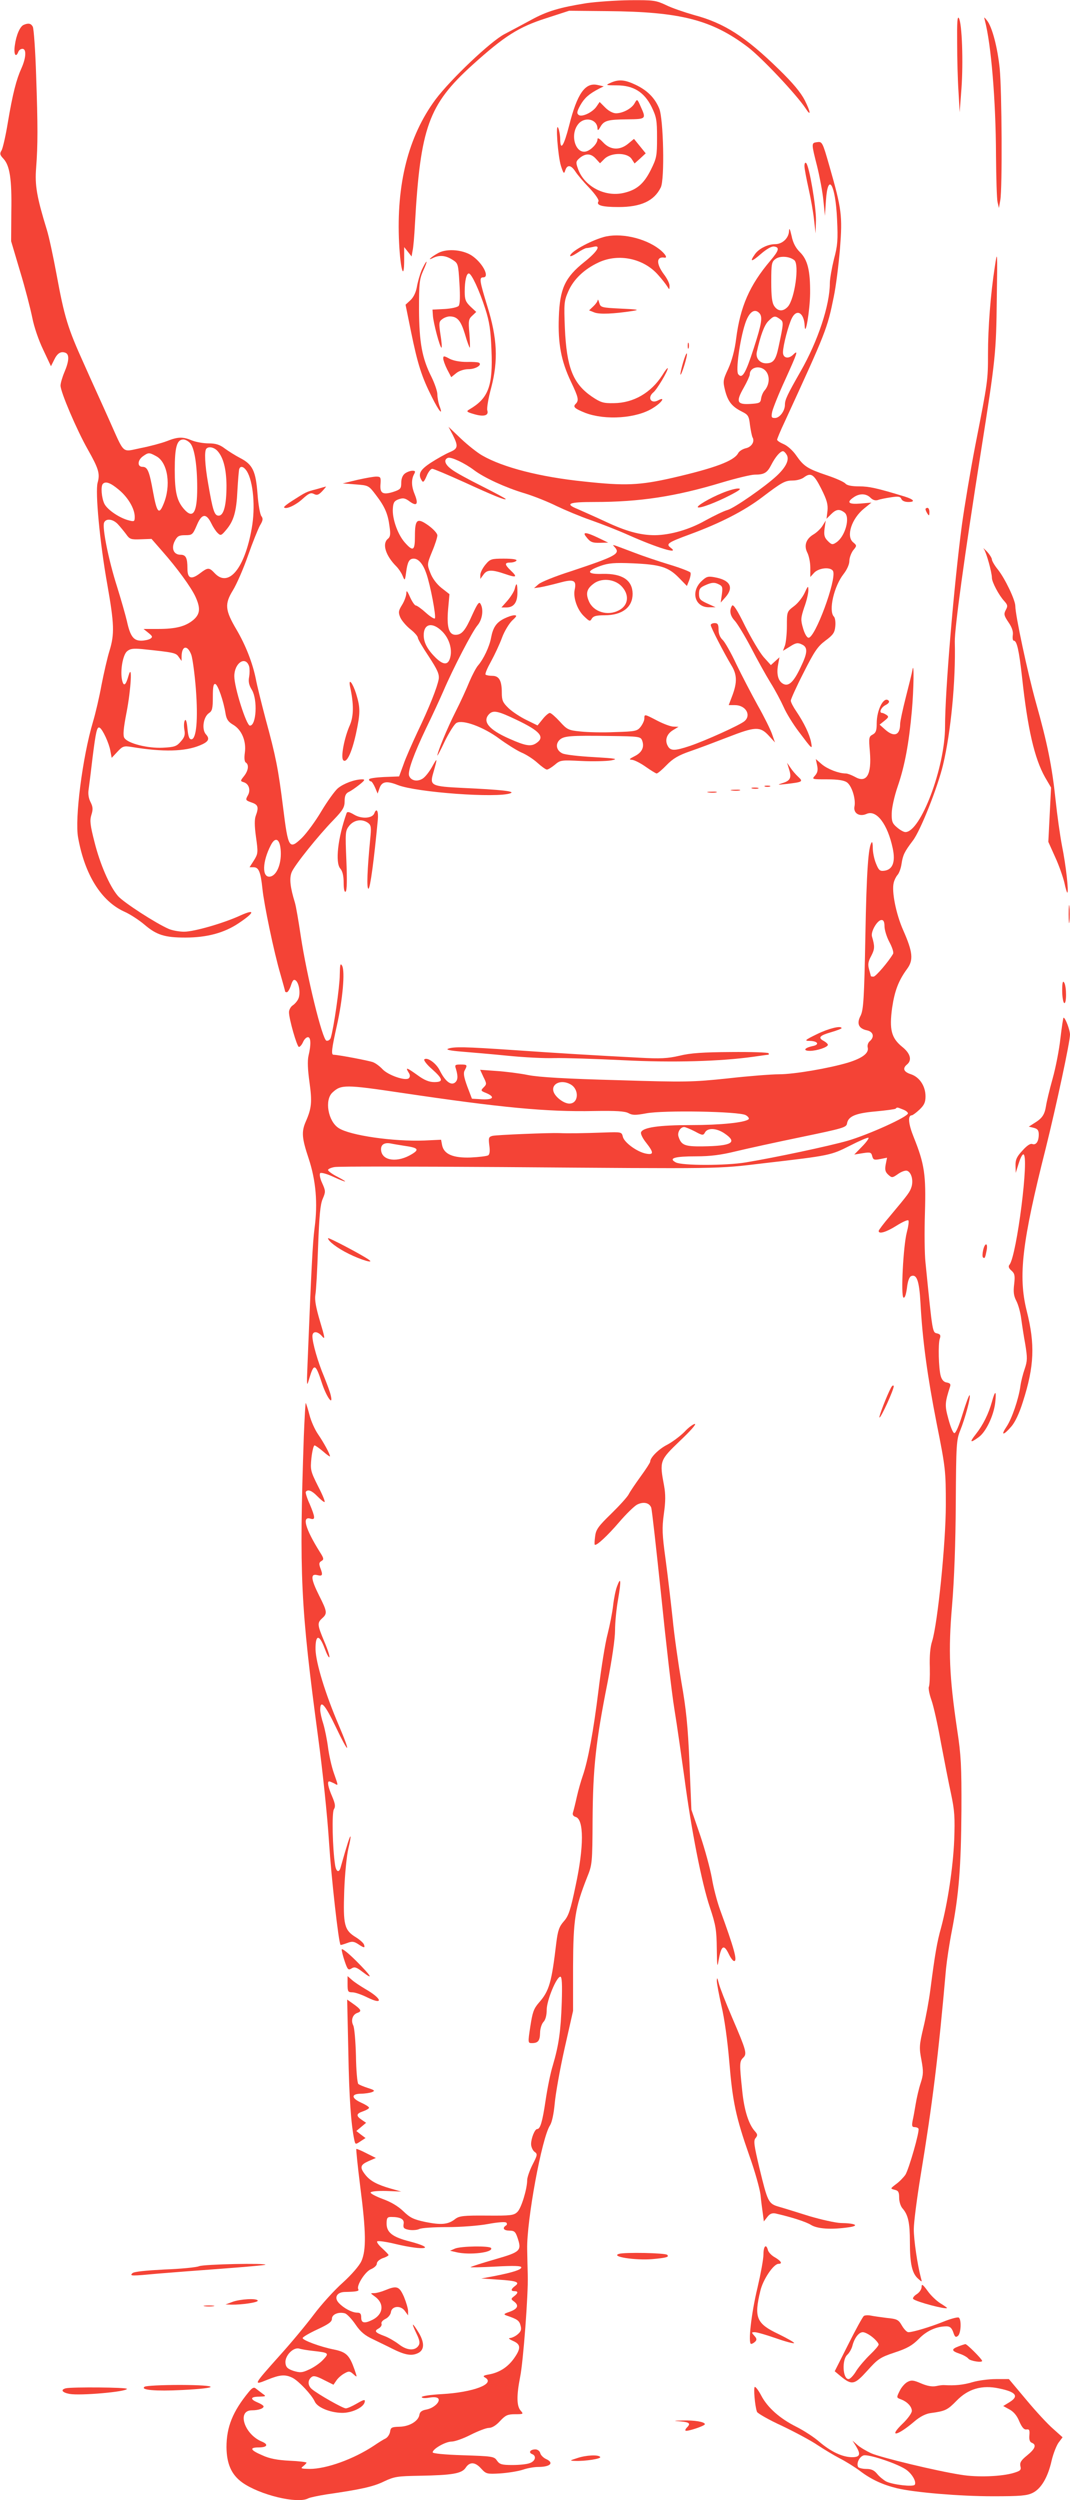 <?xml version="1.0" standalone="no"?>
<!DOCTYPE svg PUBLIC "-//W3C//DTD SVG 20010904//EN"
 "http://www.w3.org/TR/2001/REC-SVG-20010904/DTD/svg10.dtd">
<svg version="1.0" xmlns="http://www.w3.org/2000/svg"
 width="548pt" height="1280pt" viewBox="0 0 548 1280"
 preserveAspectRatio="xMidYMid meet">
<g transform="translate(0,1280) scale(0.1,-0.1)"
fill="#f44336" stroke="none">
<path d="M3005 12784 c-138 -22 -203 -41 -285 -86 -41 -22 -102 -55 -135 -72
-71 -36 -279 -234 -355 -336 -139 -188 -201 -433 -186 -735 7 -138 26 -198 26
-84 l0 64 19 -24 19 -24 5 29 c4 16 9 76 12 134 28 499 70 614 294 817 165
149 238 195 379 240 l117 38 195 -2 c374 -3 535 -44 720 -184 71 -54 249 -243
296 -314 29 -45 26 -19 -4 41 -21 41 -62 90 -134 160 -170 166 -279 236 -433
277 -49 14 -114 36 -144 51 -51 24 -64 26 -185 25 -72 -1 -171 -8 -221 -15z"/>
<path d="M4902 12580 c0 -80 3 -192 7 -250 l6 -105 9 120 c10 137 3 335 -13
362 -8 13 -10 -21 -9 -127z"/>
<path d="M5044 12695 c32 -121 56 -407 57 -690 1 -115 4 -223 8 -240 l7 -30 7
40 c11 62 8 561 -3 674 -11 108 -39 214 -65 246 -16 20 -16 20 -11 0z"/>
<path d="M122 12673 c-19 -7 -39 -52 -46 -105 -7 -46 5 -67 18 -33 3 8 12 15
21 15 21 0 19 -45 -5 -99 -26 -57 -45 -130 -70 -279 -11 -68 -26 -132 -32
-142 -10 -16 -9 -23 9 -42 33 -35 44 -104 41 -271 l-1 -152 46 -155 c26 -85
53 -191 62 -235 9 -47 32 -115 56 -165 l40 -85 16 32 c16 34 34 46 58 37 21
-8 19 -43 -5 -99 -11 -26 -20 -57 -20 -69 0 -33 83 -227 139 -326 56 -99 64
-125 51 -171 -13 -46 11 -307 50 -524 35 -199 37 -251 11 -336 -11 -35 -29
-114 -41 -175 -11 -61 -31 -147 -44 -190 -53 -178 -94 -495 -76 -592 34 -190
118 -325 236 -379 30 -13 77 -44 104 -67 62 -53 104 -66 209 -66 111 0 200 24
274 74 81 54 86 74 10 40 -86 -40 -239 -84 -290 -84 -24 0 -59 6 -78 14 -64
27 -234 137 -261 169 -43 50 -92 164 -120 276 -22 86 -25 110 -16 139 9 28 8
41 -4 65 -10 19 -14 43 -10 66 3 20 12 93 20 162 17 135 23 162 37 153 15 -9
47 -78 54 -117 l7 -37 29 31 c27 29 33 31 72 25 162 -27 274 -24 351 8 44 18
52 33 31 56 -23 25 -14 89 15 109 17 11 20 24 20 83 0 51 3 69 13 66 13 -4 42
-87 52 -151 5 -30 14 -43 40 -58 43 -26 67 -83 59 -142 -4 -28 -2 -47 5 -51
17 -11 13 -41 -9 -69 -20 -25 -20 -26 -1 -32 25 -8 35 -38 22 -64 -15 -27 -15
-28 19 -40 32 -11 36 -24 20 -67 -7 -18 -7 -52 1 -109 11 -79 11 -85 -10 -119
l-23 -36 21 0 c26 0 36 -24 45 -110 8 -80 59 -325 92 -437 13 -46 24 -85 24
-88 0 -3 4 -5 9 -5 5 0 15 16 21 35 9 28 15 33 25 25 18 -15 25 -71 12 -95 -5
-11 -18 -26 -29 -33 -10 -7 -18 -23 -18 -34 0 -35 41 -178 51 -178 5 0 15 11
21 25 6 14 17 25 25 25 15 0 17 -37 3 -95 -6 -27 -4 -71 5 -136 14 -100 11
-133 -19 -201 -23 -53 -20 -85 15 -190 37 -112 47 -229 30 -355 -10 -78 -16
-200 -36 -695 -5 -118 -4 -121 9 -75 24 80 32 77 65 -25 23 -70 59 -120 45
-62 -3 16 -20 60 -35 98 -31 73 -59 171 -59 205 0 28 27 27 50 -1 16 -19 14
-6 -11 77 -21 71 -28 110 -24 135 4 19 10 130 14 245 6 160 11 219 24 248 15
35 15 40 -3 80 -11 23 -15 46 -10 51 4 4 33 -3 65 -18 72 -33 85 -33 22 0 -26
13 -47 29 -47 34 0 5 15 12 33 15 17 4 406 3 862 0 1141 -9 1089 -10 1340 20
337 39 340 40 439 90 49 25 91 43 94 40 3 -3 -12 -24 -34 -46 l-39 -40 43 7
c39 6 44 5 49 -15 5 -19 10 -21 41 -15 l35 7 -7 -35 c-5 -27 -2 -38 13 -52 19
-17 21 -17 51 4 17 12 37 19 46 16 21 -8 32 -46 23 -80 -9 -29 -14 -36 -111
-152 -32 -37 -58 -72 -58 -76 0 -18 39 -6 90 26 30 19 58 32 62 28 4 -4 0 -32
-8 -62 -18 -70 -31 -324 -17 -333 7 -4 13 14 18 49 4 36 12 57 22 61 28 11 41
-25 47 -135 10 -189 35 -375 83 -619 46 -230 47 -244 47 -418 0 -195 -42 -607
-70 -697 -10 -30 -14 -77 -12 -135 1 -48 -1 -93 -5 -99 -3 -6 2 -36 13 -67 11
-30 33 -129 49 -219 17 -90 40 -208 52 -263 18 -85 20 -120 16 -235 -6 -142
-34 -325 -67 -448 -21 -74 -32 -139 -55 -317 -7 -55 -23 -143 -36 -196 -21
-89 -22 -103 -10 -165 11 -60 10 -76 -4 -119 -9 -27 -20 -75 -25 -105 -5 -30
-12 -70 -16 -87 -5 -26 -3 -33 9 -33 9 0 18 -3 21 -8 7 -12 -49 -207 -67 -236
-10 -14 -31 -36 -48 -48 -30 -23 -30 -23 -7 -29 19 -4 23 -12 23 -41 0 -20 8
-44 17 -54 29 -33 38 -73 38 -172 0 -111 11 -161 42 -188 21 -19 21 -19 14 6
-17 64 -36 191 -36 247 0 35 16 158 35 275 60 363 91 612 130 1058 4 41 17
129 30 195 36 186 47 328 49 615 1 229 -2 285 -22 415 -40 271 -46 403 -26
635 11 132 18 319 19 525 2 299 3 323 23 372 25 62 55 173 48 180 -3 3 -19
-41 -36 -96 -19 -62 -36 -101 -43 -98 -7 2 -20 35 -30 73 -19 69 -18 82 9 166
4 12 -1 17 -17 20 -15 2 -25 13 -31 33 -11 40 -14 164 -5 191 6 17 3 23 -12
27 -26 6 -24 -7 -61 362 -5 44 -6 159 -3 255 6 195 -2 250 -57 387 -28 69 -32
113 -10 113 4 0 22 13 39 29 24 23 31 37 31 68 0 52 -30 98 -74 113 -38 12
-45 30 -21 50 27 22 18 57 -25 91 -55 45 -66 88 -51 199 13 88 33 140 77 200
33 45 29 86 -20 197 -37 83 -60 199 -49 243 3 14 12 32 20 41 8 9 17 34 20 55
7 47 15 63 58 120 39 50 128 275 155 389 40 168 65 427 60 630 -1 69 48 430
135 980 74 468 77 501 80 775 4 247 3 252 -10 165 -22 -142 -35 -313 -35 -447
0 -136 -1 -142 -65 -468 -24 -124 -55 -308 -69 -410 -40 -303 -86 -845 -86
-1030 0 -209 -125 -540 -203 -540 -9 0 -28 11 -43 24 -24 20 -28 31 -27 72 0
28 14 90 31 139 35 102 57 217 72 385 10 111 12 262 3 210 -2 -14 -18 -77 -34
-140 -16 -63 -29 -124 -29 -136 0 -59 -31 -70 -77 -29 l-28 25 25 20 c21 17
23 21 10 30 -8 5 -18 10 -22 10 -18 0 -6 28 17 40 16 8 22 17 16 23 -24 24
-61 -46 -61 -117 0 -36 -4 -48 -21 -57 -19 -10 -20 -16 -14 -87 10 -119 -17
-164 -77 -129 -17 9 -37 17 -46 17 -36 0 -93 22 -123 47 l-31 27 7 -33 c5 -24
2 -37 -11 -52 -17 -19 -16 -19 62 -19 55 0 86 -5 101 -15 26 -18 47 -87 39
-125 -6 -34 26 -53 62 -37 51 23 108 -53 134 -176 15 -70 0 -110 -44 -115 -22
-3 -28 3 -42 38 -9 22 -16 57 -16 77 0 20 -2 34 -5 31 -18 -18 -27 -150 -33
-478 -6 -325 -10 -379 -24 -409 -22 -41 -11 -67 32 -76 33 -7 40 -34 14 -56
-8 -7 -13 -21 -10 -32 7 -28 -26 -54 -100 -77 -97 -29 -276 -60 -355 -60 -37
0 -155 -9 -261 -21 -181 -19 -216 -20 -568 -9 -260 7 -399 15 -455 26 -44 9
-117 18 -163 21 l-83 6 17 -37 c17 -34 17 -37 1 -53 -16 -16 -15 -18 13 -29
47 -20 37 -35 -22 -32 l-51 3 -24 63 c-17 47 -21 68 -13 82 15 28 13 30 -21
30 -28 0 -31 -2 -24 -22 12 -41 10 -60 -7 -72 -21 -13 -49 10 -76 64 -18 37
-65 70 -79 56 -4 -4 13 -27 40 -50 57 -51 59 -66 11 -66 -26 0 -51 10 -85 35
-56 40 -64 43 -47 15 9 -13 9 -23 2 -30 -16 -16 -106 15 -135 46 -13 14 -35
31 -49 36 -21 8 -179 38 -202 38 -13 0 -9 32 17 148 30 133 43 280 27 308 -9
15 -11 6 -12 -48 0 -58 -31 -273 -46 -321 -3 -10 -13 -17 -22 -15 -21 4 -101
332 -132 538 -11 74 -24 151 -30 170 -24 78 -29 124 -16 155 15 36 136 187
215 268 47 49 56 64 56 95 0 26 5 39 20 47 12 5 36 22 55 37 29 23 31 28 15
28 -38 0 -95 -21 -125 -46 -16 -14 -54 -67 -84 -117 -30 -51 -75 -112 -100
-137 -65 -62 -70 -54 -96 155 -25 200 -37 261 -90 455 -21 80 -44 172 -50 205
-17 83 -52 172 -99 252 -59 100 -61 131 -18 201 19 31 54 111 77 177 23 66 51
135 61 154 16 26 17 36 8 48 -7 8 -16 59 -20 113 -9 119 -25 152 -89 185 -25
13 -60 35 -79 49 -26 20 -47 26 -83 26 -27 0 -65 7 -85 15 -47 20 -72 19 -130
-4 -26 -10 -86 -26 -132 -35 -100 -20 -80 -38 -164 149 -32 72 -90 198 -127
282 -83 183 -100 239 -140 456 -17 92 -39 195 -50 230 -52 169 -62 229 -55
317 9 120 9 213 0 475 -4 127 -12 238 -17 248 -9 17 -22 20 -46 10z m852
-2142 c22 -24 36 -113 36 -229 0 -127 -21 -161 -67 -109 -37 42 -48 87 -48
202 0 116 11 155 44 155 10 0 25 -8 35 -19z m140 -40 c30 -33 45 -92 46 -176
0 -101 -14 -155 -40 -155 -22 0 -30 25 -54 165 -17 95 -20 167 -9 178 12 13
40 7 57 -12z m-315 -26 c61 -31 79 -153 37 -249 -22 -53 -33 -39 -52 65 -19
106 -28 129 -54 129 -28 0 -26 34 2 54 28 20 32 20 67 1z m465 -77 c33 -53 45
-185 25 -294 -36 -204 -118 -304 -189 -229 -29 31 -35 31 -77 -1 -44 -33 -63
-26 -63 25 0 55 -8 71 -36 71 -35 0 -48 33 -29 70 13 25 21 30 53 30 36 0 39
2 60 51 25 60 48 63 74 10 9 -19 24 -42 33 -50 15 -15 19 -13 44 17 38 45 52
92 57 202 3 52 7 101 9 108 6 19 23 14 39 -10z m-657 -94 c48 -39 83 -98 83
-140 0 -24 -3 -25 -27 -19 -48 11 -112 54 -128 85 -15 30 -20 91 -8 103 14 14
38 6 80 -29z m-4 -177 c12 -13 31 -36 43 -52 18 -26 25 -28 75 -26 l55 2 55
-63 c76 -86 148 -185 170 -233 27 -59 24 -89 -11 -119 -40 -33 -89 -46 -180
-46 l-75 0 25 -20 c21 -17 23 -21 10 -30 -8 -5 -30 -10 -47 -10 -39 0 -56 22
-73 100 -7 30 -30 111 -51 178 -43 135 -76 300 -66 326 9 23 44 20 70 -7z
m377 -670 c6 -18 17 -95 23 -173 12 -157 3 -259 -23 -259 -11 0 -16 15 -20 55
-3 35 -8 50 -13 42 -5 -7 -6 -28 -3 -47 5 -26 2 -39 -18 -61 -21 -25 -32 -29
-92 -32 -77 -4 -180 22 -197 50 -8 12 -5 48 11 130 23 118 31 261 10 188 -14
-50 -25 -57 -33 -21 -10 47 4 127 25 146 16 14 31 16 77 12 164 -17 174 -19
188 -40 l15 -21 0 21 c0 58 30 64 50 10z m296 -59 c3 -11 3 -35 0 -53 -5 -24
-1 -43 14 -67 30 -50 23 -183 -10 -183 -18 0 -80 195 -80 253 0 68 58 107 76
50z m162 -948 c3 -66 -22 -123 -55 -128 -42 -6 -40 76 4 161 24 47 48 32 51
-33z m3092 -383 c0 -17 11 -54 25 -80 14 -26 23 -53 19 -60 -23 -40 -89 -117
-100 -117 -8 0 -14 1 -14 3 0 1 -4 16 -9 34 -7 25 -5 40 11 69 18 35 19 48 4
99 -8 24 27 85 49 85 10 0 15 -10 15 -33z m-1609 -808 c47 -25 43 -99 -5 -99
-28 0 -72 33 -81 61 -13 41 39 64 86 38z m-864 -44 c511 -76 744 -98 985 -93
113 2 159 -1 177 -11 20 -11 36 -11 90 -1 89 17 476 10 510 -9 13 -7 19 -17
15 -21 -18 -17 -143 -30 -297 -30 -162 0 -245 -12 -254 -37 -3 -8 9 -32 26
-53 40 -51 40 -64 -1 -56 -46 9 -111 57 -118 86 -6 25 -7 25 -95 22 -109 -4
-190 -5 -230 -3 -50 2 -319 -9 -342 -14 -20 -5 -22 -10 -17 -49 4 -29 2 -46
-6 -51 -7 -4 -47 -9 -90 -11 -90 -3 -137 17 -146 64 l-5 27 -86 -4 c-158 -6
-382 26 -439 64 -54 35 -73 144 -31 182 44 41 65 41 354 -2z m2567 -85 c14 -5
26 -14 26 -20 0 -18 -202 -109 -308 -140 -94 -27 -371 -86 -522 -111 -102 -17
-328 -17 -359 0 -39 21 -7 31 104 31 73 0 128 7 205 26 58 14 209 47 335 73
212 44 230 49 233 69 6 37 44 53 147 62 53 5 99 11 102 14 8 8 7 8 37 -4z
m-1066 -112 c40 -22 44 -22 53 -5 14 24 59 22 100 -6 68 -46 38 -64 -113 -66
-91 -1 -109 6 -123 50 -7 21 9 49 29 49 6 0 30 -10 54 -22z m-1488 -74 c72
-10 79 -19 39 -43 -72 -44 -150 -35 -157 18 -4 29 14 43 48 37 14 -3 45 -8 70
-12z"/>
<path d="M3127 12376 c-27 -12 -25 -13 31 -13 86 0 141 -34 179 -110 25 -52
28 -68 28 -158 0 -93 -2 -105 -32 -165 -36 -72 -73 -103 -140 -118 -98 -22
-204 36 -234 127 -11 31 -9 36 11 53 30 24 57 23 82 -5 l21 -23 23 23 c34 33
117 33 139 -1 l15 -23 29 26 28 26 -30 37 -30 37 -29 -24 c-43 -36 -92 -34
-129 6 -19 20 -29 26 -29 16 0 -21 -31 -54 -57 -62 -55 -16 -86 84 -42 139 32
41 98 27 99 -22 1 -12 4 -10 14 7 19 34 38 39 139 40 97 1 97 2 68 66 -17 39
-18 39 -30 18 -14 -28 -61 -53 -96 -53 -16 0 -38 12 -55 29 l-29 29 -15 -22
c-20 -31 -77 -58 -93 -44 -10 8 -8 18 9 49 21 37 44 58 96 85 l24 12 -32 7
c-63 14 -104 -44 -145 -207 -27 -105 -45 -133 -46 -72 0 21 -5 48 -10 59 -15
33 -2 -144 14 -195 13 -40 16 -42 22 -22 10 30 29 28 51 -5 10 -16 42 -54 72
-85 32 -34 51 -62 47 -69 -13 -20 18 -29 103 -29 114 0 182 31 216 100 21 40
14 354 -8 405 -23 55 -62 93 -121 121 -55 26 -86 29 -128 10z"/>
<path d="M4183 12072 c-28 -4 -28 -6 2 -124 13 -53 28 -132 32 -175 l8 -78 5
78 c10 149 49 84 57 -96 5 -105 3 -134 -16 -204 -11 -45 -21 -101 -21 -123 0
-112 -61 -296 -149 -450 -69 -121 -81 -146 -81 -172 0 -32 -27 -68 -51 -68
-18 0 -20 4 -14 33 4 17 33 91 66 162 62 137 69 156 43 131 -25 -26 -54 -20
-54 10 0 34 28 141 46 176 25 49 62 26 65 -39 3 -66 27 77 28 165 1 118 -13
173 -53 212 -21 21 -35 47 -42 83 -8 35 -12 43 -13 25 -1 -37 -34 -68 -71 -68
-38 0 -84 -23 -104 -52 -29 -41 -17 -40 31 2 29 25 55 40 67 38 30 -4 26 -20
-19 -73 -106 -125 -154 -235 -175 -400 -7 -58 -22 -112 -40 -152 -28 -60 -28
-65 -16 -114 15 -56 35 -81 87 -107 30 -15 35 -22 40 -68 4 -29 10 -57 13 -63
13 -21 -5 -50 -35 -56 -16 -4 -34 -15 -39 -26 -22 -39 -118 -75 -334 -125
-171 -39 -244 -42 -456 -19 -224 23 -414 72 -520 133 -25 14 -74 53 -109 86
l-64 61 22 -42 c29 -58 27 -70 -16 -88 -21 -9 -64 -33 -95 -53 -57 -37 -69
-59 -48 -92 7 -12 12 -7 25 23 8 20 21 37 29 37 7 0 80 -31 162 -68 148 -68
214 -95 214 -87 0 3 -55 32 -122 66 -68 34 -138 72 -155 86 -35 25 -42 50 -19
59 16 6 85 -26 134 -63 52 -39 160 -89 257 -118 50 -15 124 -45 166 -66 42
-20 120 -53 175 -72 54 -19 141 -53 192 -76 151 -67 264 -101 218 -66 -27 20
-18 27 99 70 155 57 277 120 368 189 103 78 117 86 159 86 19 0 43 7 54 15 37
28 52 18 90 -57 29 -58 35 -80 32 -113 l-5 -41 23 23 c26 26 43 29 69 9 31
-23 4 -123 -42 -153 -19 -13 -24 -12 -43 7 -18 18 -21 30 -17 64 l6 41 -16
-26 c-9 -15 -29 -34 -45 -44 -40 -23 -52 -58 -33 -95 8 -16 15 -50 15 -76 l0
-48 20 22 c25 26 87 31 97 7 17 -45 -92 -340 -126 -340 -8 0 -20 20 -28 48
-13 44 -12 53 6 108 12 32 21 71 21 87 0 25 -2 24 -19 -13 -10 -22 -34 -53
-54 -68 -37 -28 -37 -29 -37 -102 0 -40 -5 -86 -10 -100 l-10 -27 36 22 c29
19 40 21 60 11 32 -14 31 -42 -5 -116 -36 -77 -62 -101 -90 -86 -26 14 -35 50
-26 98 l7 38 -22 -20 -22 -20 -37 41 c-20 23 -62 94 -95 159 -41 84 -61 114
-67 104 -15 -24 -10 -52 15 -78 13 -15 50 -75 82 -136 31 -60 76 -141 100
-180 24 -38 54 -95 68 -126 13 -30 48 -87 77 -125 70 -93 70 -93 63 -54 -8 41
-36 99 -75 157 -16 23 -29 48 -29 56 0 7 29 72 65 142 55 109 72 135 112 165
41 30 48 42 51 74 2 21 -1 43 -7 49 -29 29 0 156 50 219 17 22 29 49 29 66 0
16 9 40 19 54 20 24 20 25 0 42 -37 31 -7 122 57 173 l37 30 -56 -5 c-62 -5
-73 6 -35 32 30 21 64 20 86 -2 12 -12 25 -16 38 -12 10 4 40 10 67 14 38 6
48 4 53 -8 4 -10 18 -16 36 -16 38 0 29 13 -19 28 -141 43 -182 52 -233 52
-38 0 -62 5 -70 14 -6 8 -48 27 -93 42 -101 34 -120 46 -159 102 -17 25 -45
50 -64 58 -19 8 -34 18 -34 23 0 4 17 46 39 92 212 461 218 476 251 639 11 52
25 163 32 247 13 169 9 202 -54 422 -36 126 -37 127 -65 123z m-115 -604 c27
-22 2 -199 -33 -238 -24 -26 -50 -25 -69 2 -12 17 -16 48 -16 125 0 94 2 103
23 118 23 16 70 13 95 -7z m-180 -270 c19 -19 14 -52 -28 -182 -42 -130 -59
-157 -79 -132 -14 16 8 176 35 258 19 59 47 81 72 56z m107 -32 c19 -14 19
-18 -8 -144 -14 -66 -27 -82 -64 -82 -32 0 -54 27 -47 58 19 85 38 137 59 158
28 28 34 29 60 10z m-69 -271 c18 -27 13 -68 -11 -95 -7 -8 -15 -26 -17 -40
-3 -23 -8 -25 -56 -28 -68 -4 -74 11 -33 83 17 30 31 61 31 68 0 41 61 50 86
12z m104 -425 c13 -25 -5 -62 -52 -106 -60 -56 -217 -165 -252 -175 -19 -5
-70 -30 -114 -54 -81 -46 -178 -74 -258 -75 -75 0 -148 20 -254 70 -58 27
-122 55 -142 64 -67 27 -46 36 86 36 233 0 416 28 654 100 74 22 149 40 167
40 49 0 64 9 85 50 21 41 46 70 60 70 5 0 14 -9 20 -20z"/>
<path d="M3699 10276 c-64 -26 -132 -66 -125 -73 8 -8 95 25 166 62 50 26 59
34 40 34 -14 0 -50 -10 -81 -23z"/>
<path d="M4120 11950 c0 -14 10 -65 21 -115 11 -49 24 -121 28 -160 l8 -70 2
67 c1 70 -34 276 -50 293 -5 5 -9 0 -9 -15z"/>
<path d="M3090 11586 c-72 -21 -170 -76 -170 -96 0 -5 16 2 36 15 20 14 42 25
48 25 6 0 21 3 34 6 43 12 23 -23 -45 -77 -99 -79 -126 -136 -131 -283 -5
-135 12 -225 62 -330 39 -82 42 -96 24 -114 -15 -15 -5 -24 50 -46 103 -39
263 -28 346 25 46 28 67 61 26 39 -36 -19 -56 14 -24 41 18 14 74 108 74 123
0 6 -13 -10 -28 -35 -58 -90 -147 -142 -248 -143 -54 -1 -67 3 -112 33 -98 67
-130 150 -139 351 -5 125 -4 139 17 187 27 63 83 116 157 150 102 47 230 20
304 -65 19 -21 39 -47 46 -58 11 -18 12 -18 12 2 1 11 -12 38 -29 60 -40 54
-39 92 3 85 18 -3 4 20 -27 44 -76 58 -203 85 -286 61z"/>
<path d="M2245 11505 c-35 -19 -62 -43 -28 -26 32 16 64 14 99 -8 30 -19 31
-20 37 -122 4 -66 3 -107 -4 -115 -6 -7 -38 -14 -72 -16 l-62 -3 2 -30 c2 -37
36 -165 44 -165 3 0 1 30 -5 66 -9 60 -8 68 9 80 10 8 27 14 38 14 39 0 57
-21 78 -90 11 -39 23 -70 25 -70 2 0 1 33 -2 73 -6 65 -4 74 15 91 l20 19 -29
27 c-25 24 -30 36 -30 77 0 56 9 93 21 93 14 0 54 -87 84 -180 22 -68 28 -111
32 -211 8 -185 -15 -248 -113 -305 -17 -10 -15 -13 23 -24 50 -15 77 -8 69 18
-4 10 5 63 20 118 36 138 31 252 -20 416 -40 131 -43 148 -21 148 33 0 1 67
-51 106 -45 35 -132 44 -179 19z"/>
<path d="M2160 11418 c-10 -24 -21 -63 -25 -87 -5 -28 -17 -53 -33 -68 l-25
-23 28 -138 c34 -167 55 -232 107 -335 37 -75 60 -100 38 -43 -5 15 -10 41
-10 57 0 16 -14 56 -30 89 -48 95 -63 175 -64 345 0 134 2 155 21 198 12 26
20 47 17 47 -3 0 -13 -19 -24 -42z"/>
<path d="M3061 11263 c-1 -7 -11 -21 -23 -32 l-21 -20 28 -11 c27 -10 98 -7
195 8 38 6 28 8 -60 12 -101 5 -104 6 -111 30 -4 14 -7 20 -8 13z"/>
<path d="M3522 11030 c0 -14 2 -19 5 -12 2 6 2 18 0 25 -3 6 -5 1 -5 -13z"/>
<path d="M3498 10943 c-9 -32 -15 -59 -13 -61 5 -5 37 97 33 108 -2 5 -11 -16
-20 -47z"/>
<path d="M2270 10965 c0 -9 9 -34 20 -56 l21 -40 26 21 c15 12 41 20 63 20 36
0 71 22 53 33 -5 3 -33 5 -63 4 -34 0 -67 6 -87 16 -29 16 -33 16 -33 2z"/>
<path d="M2074 10376 c-12 -9 -19 -26 -19 -48 0 -30 -4 -34 -43 -47 -53 -16
-68 -6 -63 44 2 31 0 35 -22 35 -14 0 -58 -8 -98 -17 l-74 -18 66 -5 c66 -5
67 -5 104 -54 46 -60 62 -97 70 -162 6 -39 4 -53 -9 -63 -30 -25 -11 -86 44
-141 11 -11 26 -33 32 -48 11 -27 12 -26 18 18 7 54 16 70 39 70 24 0 48 -28
64 -75 21 -59 52 -223 44 -231 -3 -4 -25 10 -47 30 -22 20 -45 36 -50 36 -6 0
-19 19 -30 43 -15 34 -19 37 -19 18 -1 -13 -10 -39 -22 -58 -18 -29 -20 -38
-9 -64 7 -16 30 -43 51 -60 22 -17 39 -37 39 -44 0 -7 25 -50 56 -96 45 -69
54 -90 51 -115 -7 -41 -48 -145 -110 -274 -27 -58 -60 -132 -71 -165 l-22 -60
-77 -3 c-42 -2 -77 -7 -77 -12 0 -6 4 -10 9 -10 5 0 14 -14 22 -32 l13 -31 9
26 c12 36 36 41 94 18 96 -38 511 -68 578 -42 25 10 -48 18 -243 27 -165 8
-172 12 -153 77 22 77 22 82 -4 35 -14 -26 -36 -55 -50 -64 -28 -18 -61 -11
-70 15 -7 24 24 110 88 244 30 61 69 146 87 187 50 117 149 308 176 339 25 30
32 83 14 111 -7 11 -16 -3 -40 -55 -37 -84 -55 -105 -87 -105 -34 0 -46 39
-38 131 l7 77 -41 32 c-25 20 -47 50 -57 77 -17 43 -17 45 9 109 15 35 27 73
27 83 0 10 -20 32 -46 51 -58 41 -69 32 -69 -56 0 -74 -9 -80 -53 -30 -36 42
-64 122 -60 173 2 31 8 39 30 47 23 8 33 6 57 -12 36 -26 45 -13 25 37 -17 40
-18 75 -4 102 9 16 7 19 -8 19 -10 0 -27 -6 -38 -14z m191 -809 c35 -35 52
-89 41 -132 -10 -40 -33 -42 -73 -4 -43 42 -63 79 -63 117 0 60 45 69 95 19z"/>
<path d="M1619 10295 c-51 -13 -52 -14 -121 -58 -27 -17 -46 -32 -43 -35 10
-11 59 11 95 44 32 29 42 33 58 25 15 -8 24 -5 42 14 13 14 22 25 19 24 -2 0
-25 -7 -50 -14z"/>
<path d="M4740 10193 c0 -5 5 -15 10 -23 8 -12 10 -11 10 8 0 12 -4 22 -10 22
-5 0 -10 -3 -10 -7z"/>
<path d="M3001 10053 c22 -29 32 -33 74 -32 l40 1 -50 24 c-62 30 -84 32 -64
7z"/>
<path d="M3148 9999 c31 -34 9 -46 -225 -124 -79 -25 -153 -55 -165 -66 l-23
-20 30 4 c17 3 61 13 98 23 76 21 91 14 80 -36 -8 -41 14 -103 48 -135 28 -27
31 -28 40 -12 8 13 23 17 65 17 91 0 144 41 144 110 -1 70 -53 104 -153 102
-83 -3 -87 14 -11 41 40 14 71 17 164 13 141 -6 183 -19 236 -73 l42 -43 12
30 c6 16 9 33 6 39 -4 5 -52 24 -109 41 -56 17 -136 44 -177 60 -125 47 -116
45 -102 29z m33 -198 c44 -44 39 -100 -12 -126 -57 -30 -130 -8 -153 47 -17
39 -11 63 22 88 39 32 106 27 143 -9z"/>
<path d="M5039 9989 c13 -18 41 -120 41 -147 0 -22 36 -90 63 -119 18 -20 19
-26 8 -46 -11 -21 -9 -29 14 -63 18 -26 25 -48 22 -66 -2 -16 0 -28 5 -28 16
0 27 -49 43 -192 28 -259 63 -411 117 -507 l31 -53 -7 -139 -7 -139 35 -78
c20 -43 40 -102 47 -130 6 -29 13 -52 15 -52 9 0 -7 142 -27 240 -10 52 -25
159 -33 236 -18 170 -41 286 -101 499 -43 155 -105 446 -105 492 0 31 -53 142
-90 188 -17 21 -30 44 -30 51 0 7 -12 26 -26 41 -15 15 -21 21 -15 12z"/>
<path d="M2486 9909 c-14 -17 -26 -40 -26 -52 l0 -21 16 22 c18 26 42 27 112
3 58 -20 64 -16 27 19 -31 30 -32 40 -1 40 14 0 28 5 31 10 4 6 -20 10 -64 10
-65 0 -71 -2 -95 -31z"/>
<path d="M3590 9822 c-54 -55 -29 -133 43 -131 l32 0 -42 19 c-37 17 -43 23
-43 50 0 26 6 33 37 46 28 12 42 13 61 4 22 -10 24 -15 19 -53 l-6 -42 25 28
c44 51 23 88 -58 102 -33 6 -41 3 -68 -23z"/>
<path d="M2636 9785 c-3 -13 -20 -40 -37 -60 l-31 -35 25 0 c38 0 57 25 57 76
0 49 -5 56 -14 19z"/>
<path d="M2582 9633 c-40 -20 -57 -45 -67 -98 -8 -45 -39 -110 -66 -141 -10
-11 -30 -49 -45 -84 -14 -35 -46 -105 -71 -154 -43 -85 -93 -207 -93 -224 0
-4 18 30 39 75 22 44 48 86 59 92 33 18 138 -21 218 -80 38 -28 89 -60 113
-71 25 -10 62 -34 83 -53 21 -19 43 -35 49 -35 6 0 24 11 41 25 28 24 33 24
136 19 59 -3 127 -1 152 3 39 8 27 10 -90 17 -74 4 -146 12 -160 19 -31 15
-37 48 -13 70 22 19 51 22 256 19 153 -2 158 -3 166 -24 12 -33 -1 -61 -40
-80 -26 -13 -29 -17 -13 -18 11 0 43 -16 70 -35 27 -19 53 -35 57 -35 5 0 28
19 51 43 32 33 60 50 121 71 44 15 131 48 193 72 139 54 164 56 208 9 l33 -36
-15 43 c-8 23 -41 90 -74 148 -32 58 -81 152 -109 210 -27 58 -59 114 -70 124
-13 12 -21 31 -21 53 0 26 -4 33 -20 33 -11 0 -20 -5 -20 -10 0 -12 68 -143
105 -205 30 -48 31 -88 6 -155 l-19 -50 32 0 c55 0 85 -51 49 -82 -23 -20
-200 -100 -280 -127 -78 -26 -99 -26 -113 0 -16 29 -6 61 27 81 l28 17 -26 1
c-14 0 -51 14 -82 30 -67 35 -67 35 -67 11 0 -10 -9 -29 -19 -42 -17 -22 -28
-24 -130 -27 -62 -3 -142 -1 -178 3 -62 6 -69 10 -106 51 -22 24 -45 44 -51
44 -6 0 -23 -14 -37 -32 l-26 -32 -57 28 c-31 15 -72 42 -91 60 -30 29 -35 40
-35 80 0 62 -14 86 -49 86 -15 0 -31 3 -34 6 -4 4 9 34 28 68 18 33 44 88 56
121 12 33 36 72 52 88 24 22 26 27 11 27 -11 0 -34 -8 -52 -17z m63 -518 c122
-58 148 -89 101 -120 -27 -18 -54 -14 -135 22 -108 47 -143 90 -105 128 21 20
45 15 139 -30z"/>
<path d="M1793 9284 c19 -87 19 -149 -1 -196 -29 -65 -48 -166 -34 -180 17
-17 43 36 65 135 23 107 23 133 1 205 -18 57 -41 85 -31 36z"/>
<path d="M4041 8862 c14 -43 7 -59 -33 -71 -29 -9 -27 -10 17 -5 86 10 90 12
63 37 -13 12 -31 33 -40 47 l-17 25 10 -33z"/>
<path d="M3918 8773 c6 -2 18 -2 25 0 6 3 1 5 -13 5 -14 0 -19 -2 -12 -5z"/>
<path d="M3853 8763 c9 -2 23 -2 30 0 6 3 -1 5 -18 5 -16 0 -22 -2 -12 -5z"/>
<path d="M3748 8753 c12 -2 30 -2 40 0 9 3 -1 5 -23 4 -22 0 -30 -2 -17 -4z"/>
<path d="M3628 8743 c12 -2 30 -2 40 0 9 3 -1 5 -23 4 -22 0 -30 -2 -17 -4z"/>
<path d="M1775 8637 c-45 -127 -59 -254 -32 -284 11 -13 17 -36 17 -72 0 -33
4 -50 10 -46 7 4 8 60 4 158 -6 146 -6 153 15 180 25 30 65 36 96 14 16 -12
17 -23 11 -83 -15 -156 -19 -254 -9 -254 9 0 29 151 48 353 4 44 -6 64 -18 33
-10 -26 -64 -30 -103 -7 -25 15 -36 17 -39 8z"/>
<path d="M5473 8120 c0 -41 2 -58 4 -37 2 20 2 54 0 75 -2 20 -4 3 -4 -38z"/>
<path d="M5440 7728 c0 -31 5 -60 10 -63 13 -8 13 85 0 105 -7 11 -10 -1 -10
-42z"/>
<path d="M5431 7485 c-6 -57 -24 -150 -40 -207 -16 -57 -31 -120 -34 -141 -7
-44 -20 -63 -60 -87 l-28 -18 25 -6 c20 -5 26 -13 26 -34 0 -36 -14 -56 -33
-49 -10 4 -28 -8 -51 -34 -29 -31 -36 -47 -35 -77 l1 -37 15 48 c8 26 18 47
24 47 32 0 -34 -520 -71 -565 -7 -8 -4 -18 10 -30 17 -15 19 -26 14 -70 -5
-39 -2 -60 11 -85 10 -19 21 -59 25 -90 4 -30 13 -90 21 -133 11 -68 11 -84
-3 -125 -9 -26 -19 -65 -22 -88 -9 -66 -44 -168 -71 -208 -31 -46 -17 -47 23
-1 20 22 42 68 61 129 58 181 63 293 19 466 -44 177 -24 350 98 832 54 218
124 543 124 581 0 24 -24 87 -33 87 -2 0 -9 -47 -16 -105z"/>
<path d="M4185 7506 c-64 -31 -67 -35 -38 -35 43 -1 52 -20 13 -27 -41 -9 -49
-24 -12 -24 36 0 92 19 92 31 0 4 -9 13 -20 19 -32 17 -24 28 35 45 30 9 55
18 55 21 0 15 -66 -1 -125 -30z"/>
<path d="M2295 7431 c-13 -5 10 -10 70 -15 50 -4 155 -13 235 -21 80 -8 188
-14 240 -12 52 1 210 -4 352 -11 256 -13 498 -6 668 18 36 5 69 10 73 10 5 0
6 3 3 8 -2 4 -89 7 -193 6 -141 -1 -207 -5 -263 -19 -61 -14 -98 -16 -205 -10
-232 12 -416 23 -645 39 -250 17 -306 18 -335 7z"/>
<path d="M1680 6461 c0 -15 47 -51 106 -80 62 -31 133 -52 104 -31 -34 25
-210 117 -210 111z"/>
<path d="M5035 6399 c-4 -17 -4 -33 -1 -36 9 -9 12 -2 19 35 8 41 -9 42 -18 1z"/>
<path d="M4563 5695 c-20 -37 -63 -148 -59 -152 6 -7 77 149 73 161 -2 6 -8 2
-14 -9z"/>
<path d="M5080 5623 c-17 -61 -45 -118 -82 -165 -34 -43 -30 -48 14 -16 37 26
77 109 85 177 7 64 0 66 -17 4z"/>
<path d="M1556 5448 c-24 -715 -17 -868 74 -1548 22 -162 47 -401 55 -530 12
-186 49 -515 59 -527 1 -2 16 3 33 9 26 10 35 9 57 -5 31 -21 37 -21 30 -2 -3
8 -21 24 -40 36 -61 37 -67 63 -61 239 3 85 13 182 21 215 8 33 13 61 11 63
-3 3 -16 -36 -51 -160 -8 -28 -23 -21 -28 15 -13 84 -17 266 -6 284 9 14 7 28
-9 66 -21 48 -26 77 -15 77 3 0 14 -5 25 -10 23 -13 23 -17 -2 55 -11 32 -24
90 -29 129 -5 39 -16 93 -24 120 -9 27 -16 59 -16 72 0 55 24 29 80 -88 69
-145 79 -141 16 7 -70 163 -118 321 -120 390 -1 78 19 80 47 5 11 -30 22 -50
24 -44 2 6 -10 43 -27 82 -35 84 -36 93 -10 117 27 24 26 34 -15 115 -43 86
-46 115 -10 106 27 -7 30 0 15 38 -7 20 -6 27 6 34 14 8 13 14 -9 48 -73 117
-92 183 -47 169 26 -8 25 6 -4 75 -14 30 -22 58 -20 62 10 15 31 7 59 -22 16
-16 32 -30 37 -30 5 0 -10 37 -33 81 -39 78 -40 84 -34 145 4 35 11 64 16 64
4 0 24 -14 44 -31 19 -17 35 -28 35 -25 0 12 -31 69 -61 113 -16 23 -36 67
-44 99 -8 31 -17 59 -19 61 -2 2 -6 -74 -10 -169z"/>
<path d="M3505 5469 c-22 -22 -61 -51 -87 -65 -44 -22 -88 -66 -88 -87 0 -5
-22 -39 -49 -76 -26 -36 -54 -77 -61 -91 -7 -14 -48 -59 -90 -100 -66 -64 -78
-81 -82 -115 -3 -22 -4 -42 -2 -43 7 -9 66 46 125 115 35 41 77 82 92 90 32
16 62 10 72 -15 4 -9 26 -211 51 -448 24 -237 54 -500 68 -585 14 -85 36 -242
51 -349 35 -266 89 -542 131 -666 30 -90 34 -116 35 -211 1 -89 3 -100 9 -61
14 79 27 87 53 33 9 -19 21 -35 27 -35 18 0 0 65 -73 265 -14 39 -33 110 -41
159 -9 50 -36 149 -60 220 l-45 131 -10 240 c-8 190 -17 276 -41 412 -16 95
-37 241 -45 325 -9 84 -25 221 -36 303 -18 131 -19 161 -9 235 9 63 9 100 1
144 -24 127 -22 130 81 229 51 48 86 87 77 87 -8 0 -33 -18 -54 -41z"/>
<path d="M3160 4678 c-7 -18 -16 -62 -20 -98 -4 -36 -17 -101 -28 -145 -12
-44 -33 -174 -47 -290 -26 -211 -54 -361 -81 -438 -8 -23 -22 -71 -30 -107 -8
-36 -17 -72 -20 -81 -3 -10 3 -18 14 -21 43 -12 43 -153 0 -352 -26 -125 -36
-155 -60 -182 -24 -27 -31 -47 -39 -111 -24 -203 -36 -246 -89 -306 -27 -31
-33 -50 -44 -122 -13 -84 -12 -85 8 -85 32 0 41 12 42 52 0 21 8 46 17 56 11
11 17 35 17 63 0 47 50 169 70 169 8 0 10 -40 7 -132 -5 -147 -15 -218 -46
-323 -12 -38 -28 -119 -37 -180 -16 -108 -27 -145 -43 -145 -12 0 -31 -47 -31
-77 0 -14 8 -32 17 -39 17 -12 16 -16 -10 -67 -15 -30 -27 -65 -27 -78 0 -45
-30 -144 -50 -163 -18 -18 -33 -20 -157 -19 -119 1 -141 -2 -161 -17 -36 -29
-72 -32 -152 -16 -62 13 -80 22 -114 55 -27 26 -64 48 -106 63 -35 13 -63 28
-62 33 2 6 35 9 80 8 l77 -3 -53 15 c-70 20 -106 39 -131 71 -30 38 -26 51 17
70 l37 16 -48 24 c-27 14 -51 24 -52 22 -2 -2 7 -89 20 -193 30 -232 31 -325
6 -381 -11 -24 -50 -69 -95 -110 -43 -38 -110 -112 -149 -164 -39 -52 -118
-147 -175 -210 -134 -150 -137 -154 -64 -124 66 27 93 29 131 10 32 -17 97
-86 113 -121 13 -30 78 -57 139 -58 51 -1 112 28 117 56 3 14 -4 13 -40 -8
-24 -14 -49 -25 -57 -25 -15 0 -142 72 -173 98 -22 18 -23 45 -4 61 11 10 25
7 64 -13 l50 -25 15 22 c8 12 26 28 41 36 23 13 28 12 46 -4 20 -18 20 -18 6
23 -26 74 -42 90 -104 103 -72 14 -162 48 -162 59 0 5 34 25 75 44 58 27 75
39 75 55 0 23 36 37 68 27 10 -4 34 -29 53 -57 25 -37 48 -56 89 -75 30 -15
75 -36 100 -49 60 -30 94 -37 124 -25 39 14 43 51 12 105 -35 58 -42 58 -14 0
17 -35 20 -50 12 -63 -18 -29 -60 -26 -101 6 -21 16 -54 35 -73 42 -49 18 -55
26 -31 39 11 6 18 17 15 24 -3 8 6 18 20 25 13 6 26 21 28 34 4 33 51 37 72 6
l16 -22 0 22 c0 13 -10 46 -21 73 -24 54 -36 59 -96 34 -19 -8 -45 -15 -56
-15 -21 0 -21 0 1 -16 51 -35 47 -91 -9 -120 -42 -21 -59 -18 -59 11 0 19 -5
25 -20 25 -27 0 -70 23 -95 50 -25 27 -10 55 31 56 59 1 75 4 69 14 -11 18 36
92 66 103 16 7 29 19 29 28 0 10 13 21 30 28 17 5 30 13 30 16 0 3 -15 18 -32
34 -18 16 -30 32 -26 36 4 4 47 -2 96 -14 149 -35 210 -23 69 14 -87 22 -117
46 -117 91 0 29 4 34 23 34 49 0 69 -12 64 -36 -3 -20 1 -25 28 -30 18 -3 41
-1 52 4 10 6 75 10 143 10 71 0 162 7 210 16 48 9 88 12 93 7 5 -5 4 -12 -2
-15 -20 -13 -11 -26 18 -26 25 0 31 -6 41 -35 23 -68 17 -74 -115 -112 -66
-19 -122 -37 -125 -40 -3 -2 55 -1 128 3 93 5 132 4 132 -4 0 -12 -43 -26
-140 -45 l-65 -12 88 -6 c94 -6 112 -13 84 -33 -21 -16 -22 -26 -2 -26 20 0
19 -10 -2 -26 -17 -13 -17 -15 1 -28 25 -20 17 -37 -25 -52 -30 -10 -31 -13
-14 -19 54 -18 65 -26 71 -51 6 -21 2 -31 -16 -46 -12 -10 -30 -18 -39 -18 -9
-1 -1 -7 17 -15 39 -17 41 -37 6 -87 -32 -46 -75 -74 -128 -84 -30 -5 -35 -9
-22 -16 56 -32 -60 -76 -221 -85 -57 -3 -103 -10 -103 -15 0 -6 17 -7 39 -3
25 4 41 2 46 -5 11 -17 -24 -49 -61 -56 -23 -4 -34 -12 -36 -27 -5 -32 -51
-60 -102 -61 -40 -1 -45 -4 -48 -25 -2 -13 -12 -29 -23 -35 -11 -5 -38 -22
-60 -37 -104 -69 -243 -119 -329 -119 -44 1 -49 2 -33 14 9 7 17 16 17 18 0 3
-39 8 -87 10 -62 3 -104 11 -140 28 -61 26 -67 40 -19 40 45 0 53 15 17 30
-90 37 -129 160 -51 160 33 0 60 9 60 20 0 4 -13 13 -30 20 -41 17 -38 30 8
30 35 1 36 2 17 15 -11 8 -26 20 -34 26 -10 9 -18 6 -37 -17 -82 -100 -114
-179 -114 -283 1 -85 25 -140 80 -180 89 -64 283 -111 338 -82 9 5 53 14 97
21 173 25 237 39 292 66 53 25 69 27 183 29 166 3 215 11 235 41 21 32 49 30
80 -5 25 -27 29 -28 98 -24 40 3 91 11 115 19 23 8 58 14 77 14 64 0 85 21 41
41 -13 6 -27 20 -29 30 -3 11 -14 19 -25 19 -26 0 -37 -16 -17 -24 24 -9 17
-36 -11 -46 -14 -6 -54 -10 -89 -10 -55 0 -66 3 -80 23 -14 21 -24 22 -173 27
-95 3 -157 9 -156 15 1 18 66 55 97 55 17 0 61 16 98 35 38 19 79 35 93 35 16
0 37 13 57 35 28 30 39 35 77 35 43 0 44 1 29 18 -21 23 -22 76 -3 173 16 78
42 425 39 519 -1 30 -2 91 -3 135 -3 146 75 571 117 634 10 16 19 58 24 111 4
47 26 173 50 280 l44 195 0 225 c1 244 10 302 72 459 26 64 27 72 28 296 2
263 16 396 76 698 23 119 39 226 39 270 0 40 7 112 16 161 16 94 14 118 -6 64z
m-1555 -3914 c80 -9 82 -11 49 -46 -16 -17 -48 -39 -71 -49 -36 -17 -46 -17
-80 -7 -30 10 -39 19 -41 40 -4 37 40 83 71 74 12 -4 45 -9 72 -12z"/>
<path d="M1750 2819 c0 -8 7 -36 16 -62 14 -41 18 -45 34 -35 15 10 25 7 55
-16 61 -47 48 -24 -30 54 -42 42 -75 68 -75 59z"/>
<path d="M1780 2642 c0 -38 2 -42 25 -42 14 0 48 -12 76 -26 85 -42 76 -6 -10
43 -25 15 -56 35 -68 46 l-23 20 0 -41z"/>
<path d="M3671 2660 c0 -14 11 -72 24 -130 15 -62 31 -178 40 -285 17 -205 33
-282 103 -482 28 -78 53 -168 57 -200 3 -32 9 -76 12 -97 l5 -39 18 23 c12 16
24 21 41 18 79 -18 156 -42 183 -59 33 -20 102 -25 192 -12 59 8 36 21 -40 22
-27 1 -99 17 -160 35 -61 19 -131 41 -156 48 -55 16 -58 23 -101 200 -27 115
-31 139 -19 152 11 14 10 19 -3 34 -33 36 -56 109 -66 211 -14 135 -14 147 5
166 21 20 17 35 -56 205 -33 77 -64 156 -69 177 -7 28 -9 31 -10 13z"/>
<path d="M1784 2294 c4 -235 14 -372 31 -452 5 -21 6 -22 31 -5 l26 17 -24 18
-23 18 25 21 25 21 -22 15 c-31 21 -29 32 7 44 17 6 30 14 30 18 0 5 -18 16
-40 26 -51 23 -53 45 -2 46 20 0 46 4 57 8 17 7 14 10 -20 21 -22 7 -44 16
-50 21 -5 5 -11 70 -12 145 -2 75 -8 145 -14 155 -13 26 -3 56 22 64 23 8 19
17 -22 46 l-31 22 6 -269z"/>
<path d="M2330 1288 l-25 -11 30 -7 c68 -17 194 -2 180 21 -8 12 -154 10 -185
-3z"/>
<path d="M3910 1258 c0 -24 -14 -99 -30 -168 -32 -131 -50 -290 -33 -290 5 0
14 5 21 12 9 9 8 16 -5 30 -15 17 -15 18 3 18 11 0 59 -14 108 -31 48 -17 90
-28 93 -25 3 3 -34 24 -81 47 -112 53 -125 84 -92 220 13 58 68 139 93 139 22
0 14 14 -18 33 -17 9 -33 26 -36 37 -9 35 -23 21 -23 -22z"/>
<path d="M3170 1261 c-45 -14 82 -34 170 -27 75 7 88 11 77 22 -10 10 -219 14
-247 5z"/>
<path d="M1020 1198 c-14 -6 -94 -14 -178 -17 -96 -5 -156 -11 -164 -19 -15
-15 -7 -15 132 -2 58 5 204 16 325 25 120 9 221 18 224 20 9 10 -315 3 -339
-7z"/>
<path d="M4720 1092 c0 -12 -11 -29 -26 -38 -14 -9 -21 -20 -17 -24 16 -15
173 -56 173 -46 0 2 -16 13 -34 24 -19 12 -49 40 -65 63 -25 34 -31 38 -31 21z"/>
<path d="M1190 1015 l-35 -13 30 -1 c52 -1 135 11 135 20 0 14 -91 9 -130 -6z"/>
<path d="M1048 993 c12 -2 32 -2 45 0 12 2 2 4 -23 4 -25 0 -35 -2 -22 -4z"/>
<path d="M4424 943 c-6 -5 -42 -70 -80 -146 l-69 -137 30 -25 c58 -48 71 -45
137 28 54 60 65 68 140 93 64 21 90 36 123 69 40 42 91 65 143 65 17 0 26 -8
34 -30 8 -25 13 -28 24 -19 16 13 19 85 4 94 -6 3 -41 -6 -78 -21 -67 -27
-156 -54 -180 -54 -7 0 -22 15 -33 34 -17 30 -25 34 -77 39 -31 4 -68 9 -82
12 -14 3 -30 2 -36 -2z m45 -109 c17 -14 31 -31 31 -37 0 -6 -20 -29 -43 -51
-24 -23 -56 -60 -71 -83 -14 -24 -32 -43 -40 -43 -30 0 -35 98 -7 124 11 10
22 30 26 44 10 41 33 72 54 72 11 0 33 -12 50 -26z"/>
<path d="M4908 787 c-37 -14 -35 -23 6 -37 19 -6 40 -18 46 -26 10 -12 70 -21
70 -11 0 9 -78 87 -86 86 -5 -1 -21 -6 -36 -12z"/>
<path d="M4649 606 c-13 -6 -32 -27 -41 -46 -17 -34 -17 -35 4 -43 34 -12 58
-38 58 -60 0 -11 -21 -40 -46 -64 -77 -74 -30 -66 59 10 29 25 59 40 84 43 75
10 86 16 132 63 59 61 130 82 218 63 88 -18 103 -40 52 -71 l-31 -19 31 -17
c21 -11 39 -31 51 -61 14 -32 25 -44 37 -42 15 2 17 -3 15 -30 -2 -22 2 -34
12 -38 26 -10 18 -31 -24 -65 -31 -25 -38 -37 -34 -55 5 -19 0 -24 -33 -34
-61 -19 -188 -24 -271 -10 -124 19 -409 88 -460 110 -26 12 -58 31 -71 43
l-25 22 17 -27 c27 -44 22 -58 -20 -58 -50 1 -107 28 -167 79 -26 23 -80 58
-118 77 -84 42 -147 98 -179 159 -13 25 -28 45 -33 45 -8 0 0 -99 11 -128 4
-8 61 -41 129 -72 67 -32 149 -76 181 -98 32 -21 83 -52 112 -67 30 -15 78
-45 105 -65 56 -43 116 -71 190 -89 87 -21 318 -41 491 -41 142 0 176 3 205
18 42 21 77 79 96 165 8 34 24 75 35 91 l21 28 -48 43 c-27 23 -89 90 -138
149 l-89 106 -66 0 c-37 0 -91 -7 -121 -16 -47 -14 -90 -18 -142 -15 -7 1 -27
-1 -44 -5 -21 -4 -47 1 -77 14 -37 16 -49 18 -68 8z m-14 -446 c33 -20 60 -64
50 -81 -8 -12 -113 0 -147 17 -14 8 -35 25 -46 39 -15 18 -29 25 -55 25 -20 0
-39 5 -42 10 -10 17 5 51 27 59 22 8 161 -37 213 -69z"/>
<path d="M741 581 c-26 -17 57 -24 192 -17 198 10 193 25 -8 26 -93 0 -176 -4
-184 -9z"/>
<path d="M338 573 c-30 -7 -20 -22 18 -29 55 -10 294 11 294 26 0 8 -280 10
-312 3z"/>
<path d="M3488 403 c44 -4 50 -11 30 -31 -6 -6 -10 -13 -7 -16 7 -6 99 24 99
33 0 12 -54 21 -114 19 -50 -1 -50 -2 -8 -5z"/>
<path d="M2955 215 c-38 -12 -39 -13 -10 -14 52 -2 135 11 129 20 -8 13 -73
10 -119 -6z"/>
</g>
</svg>
